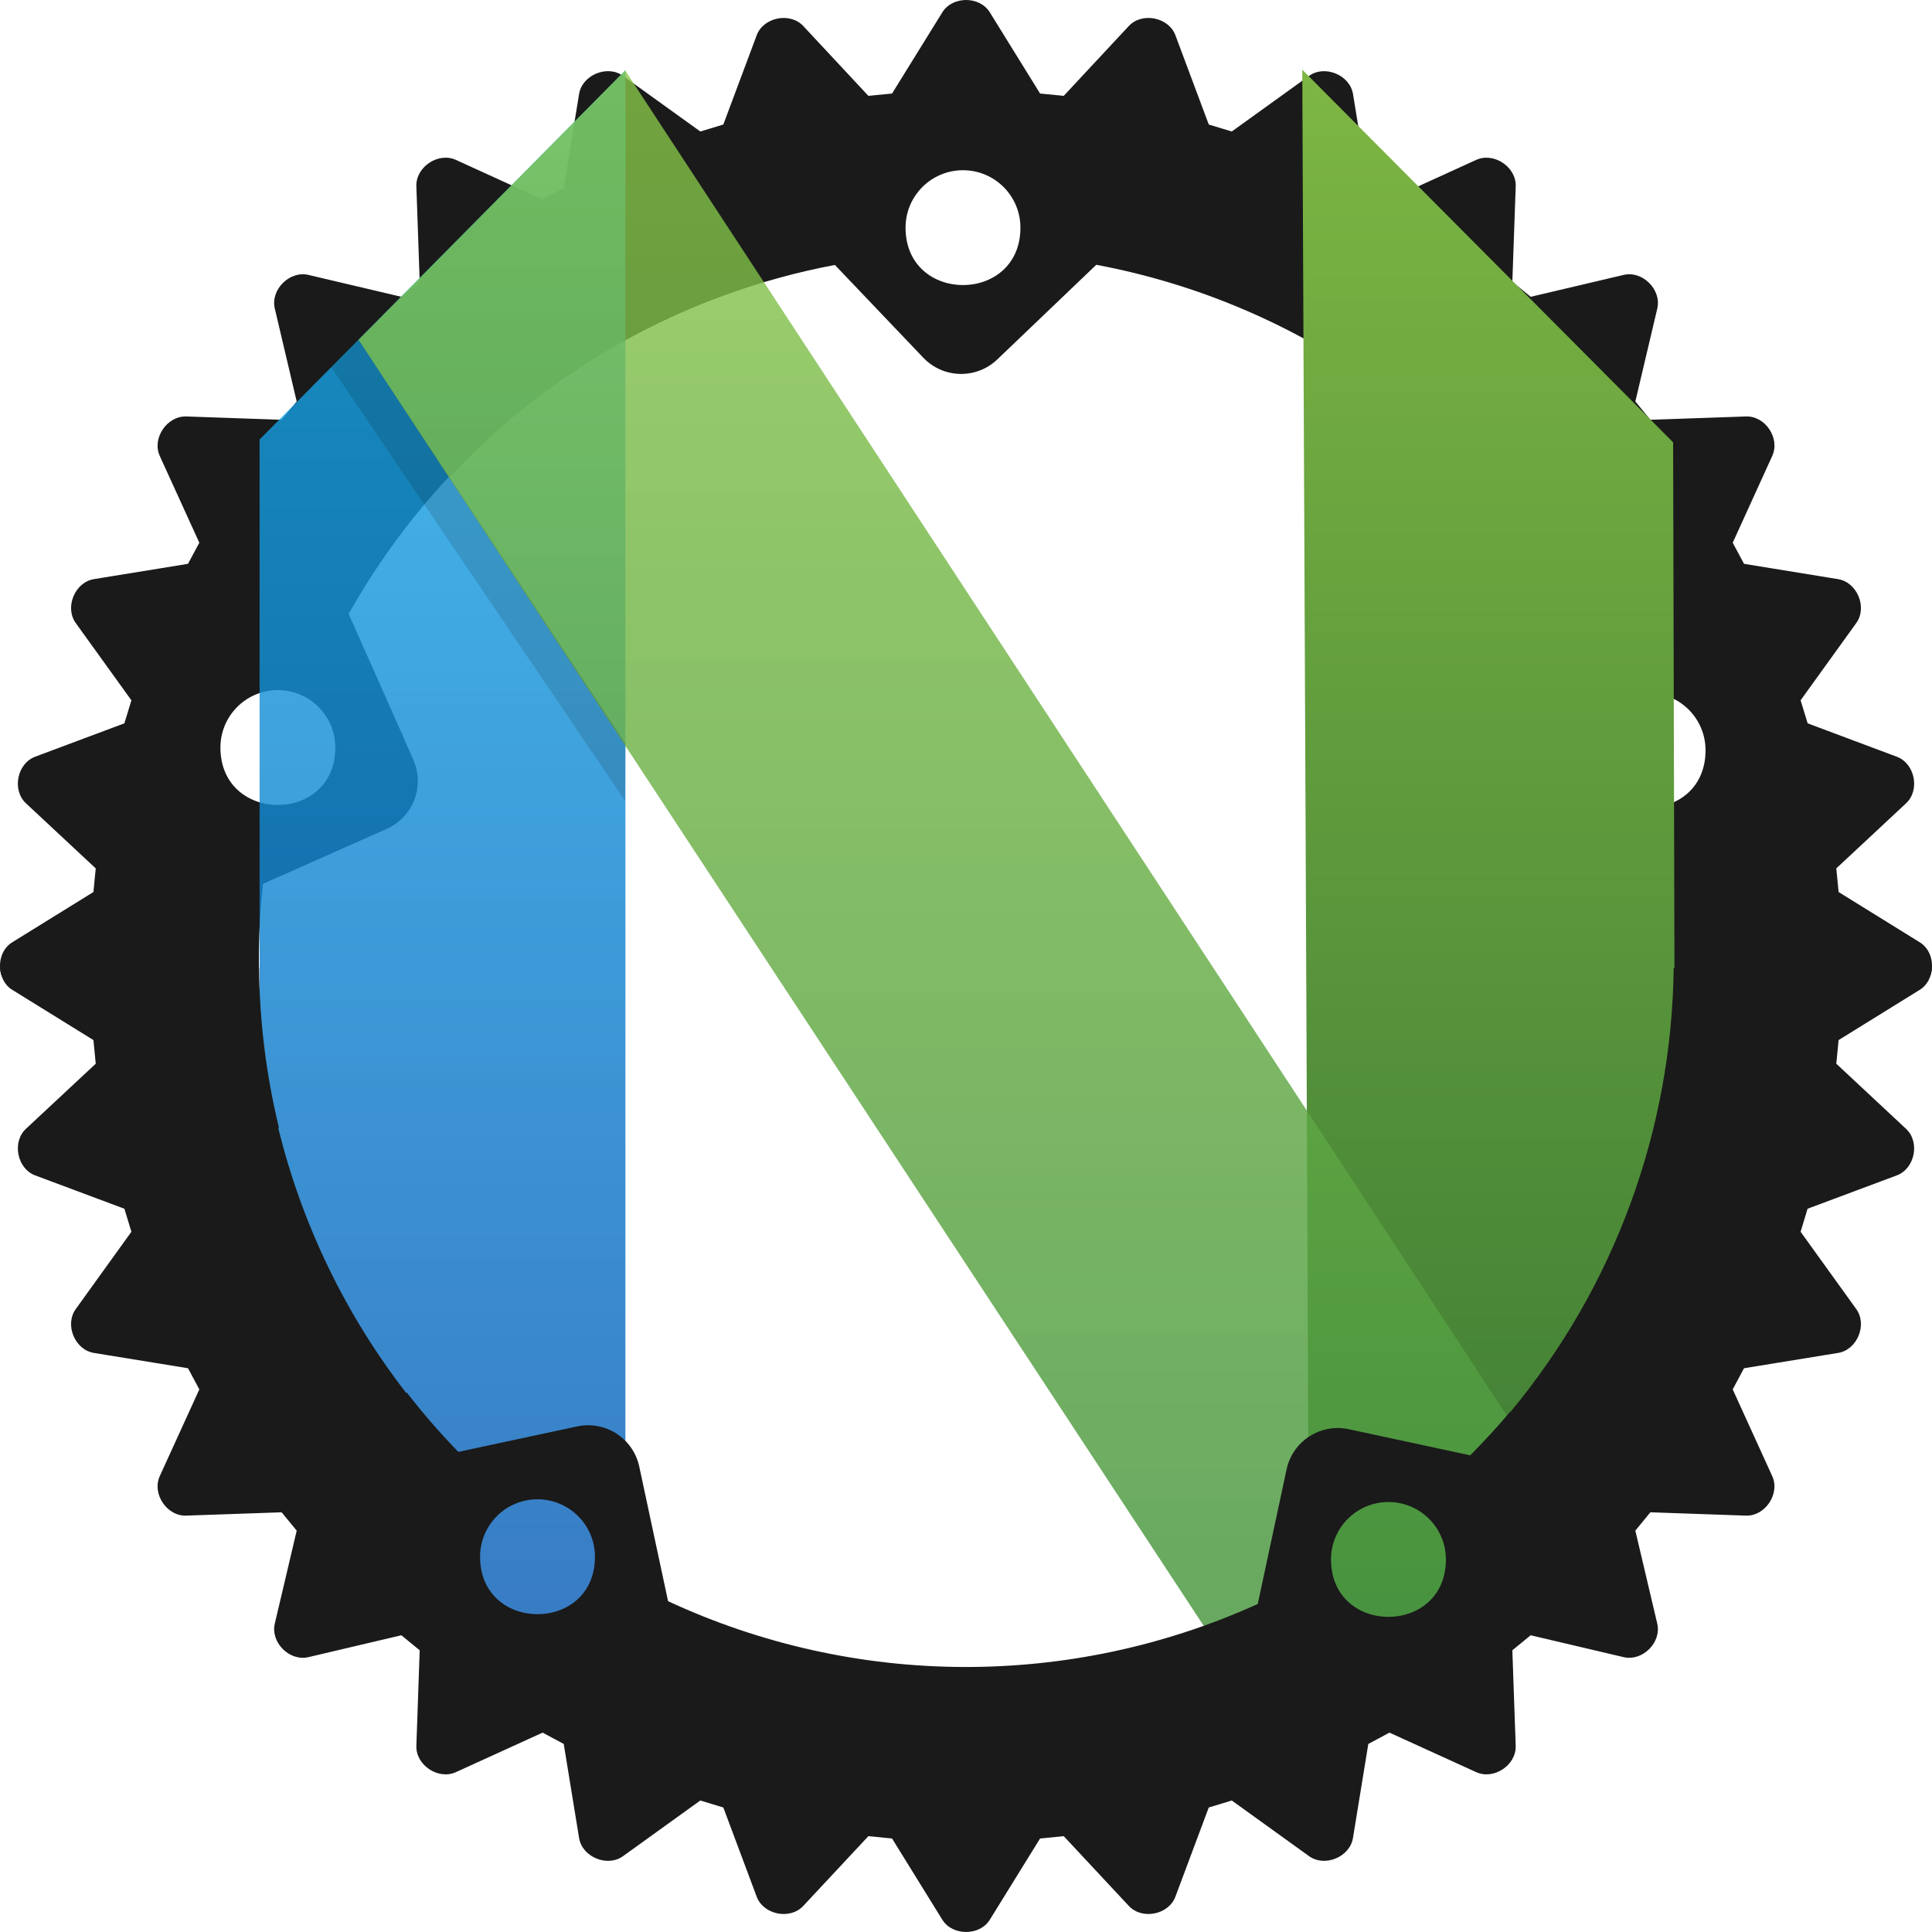<?xml version="1.0" encoding="UTF-8" standalone="no"?>
<svg
   xmlns:sketch="http://www.bohemiancoding.com/sketch/ns"
   xmlns:dc="http://purl.org/dc/elements/1.1/"
   xmlns:cc="http://creativecommons.org/ns#"
   xmlns:rdf="http://www.w3.org/1999/02/22-rdf-syntax-ns#"
   xmlns:svg="http://www.w3.org/2000/svg"
   xmlns="http://www.w3.org/2000/svg"
   x="0px"
   y="0px"
   width="256"
   height="256"
   viewBox="0 0 256 256"
   version="1.1"
   id="svg436">
  <defs
     id="defs440">
    <linearGradient
       x1="49.022"
       y1="-0.08"
       x2="49.022"
       y2="97.846"
       id="linearGradient-1"
       gradientTransform="matrix(0.495,0,0,2.323,34.368,9.488)"
       gradientUnits="userSpaceOnUse">
      <stop
         stop-color="#16B0ED"
         stop-opacity="0.8"
         offset="0%"
         id="stop197" />
      <stop
         stop-color="#0F59B2"
         stop-opacity="0.837"
         offset="100%"
         id="stop199" />
    </linearGradient>
    <linearGradient
       x1="326.174"
       y1="-0.069"
       x2="326.174"
       y2="98.852"
       id="linearGradient-2"
       gradientTransform="matrix(-0.5,0,0,2.3,360.412,9.488)"
       gradientUnits="userSpaceOnUse">
      <stop
         stop-color="#7DB643"
         offset="0%"
         id="stop202" />
      <stop
         stop-color="#367533"
         offset="100%"
         id="stop204" />
    </linearGradient>
    <linearGradient
       x1="103.885"
       y1="-0.115"
       x2="103.885"
       y2="178.558"
       id="linearGradient-3"
       gradientTransform="matrix(0.903,0,0,1.274,34.368,9.488)"
       gradientUnits="userSpaceOnUse">
      <stop
         stop-color="#88C649"
         stop-opacity="0.8"
         offset="0%"
         id="stop207" />
      <stop
         stop-color="#439240"
         stop-opacity="0.84"
         offset="100%"
         id="stop209" />
    </linearGradient>
  </defs>
  <path
     id="path434"
     style="opacity:1;fill:#1a1a1a;fill-opacity:1;stroke-width:2.448"
     d="m 128.01,0 c -1.238,0 -2.476,0.546 -3.147,1.635 l -6.662,10.759 -3.137,0.306 -8.627,-9.252 C 104.689,1.577 101.159,2.272 100.263,4.681 L 95.844,16.501 92.798,17.424 82.55,10.051 C 80.468,8.548 77.141,9.934 76.73,12.461 l -2.032,12.466 -2.798,1.501 -11.492,-5.241 c -2.336,-1.067 -5.334,0.939 -5.237,3.5 L 55.611,37.335 53.182,39.329 40.868,36.426 c -2.502,-0.583 -5.045,1.954 -4.457,4.456 l 2.903,12.317 -1.994,2.424 -12.649,-0.44 c -2.551,-0.073 -4.563,2.895 -3.501,5.236 l 5.241,11.495 -1.502,2.797 -12.463,2.027 c -2.532,0.411 -3.904,3.738 -2.41,5.819 l 7.374,10.237 -0.928,3.051 -11.822,4.423 c -2.4,0.896 -3.1,4.42 -1.224,6.173 l 9.249,8.626 -0.306,3.132 -10.76,6.661 c -1.434,0.886 -1.907,2.74 -1.454,4.294 H 34.321 c -0.083,-4.015 0.091,-8.034 0.526,-12.04 l 16.389,-7.282 c 3.501,-1.555 5.084,-5.658 3.529,-9.166 l -1.133,-2.563 h 0.014 L 46.2,81.349 c 3.674,-6.543 8.114,-12.639 13.256,-18.137 l 0.067,0.062 C 73.118,48.701 91.008,38.814 110.626,35.106 l 11.716,12.293 c 2.649,2.774 7.037,2.876 9.808,0.225 l 13.113,-12.537 c 27.051,5.067 50.506,21.769 64.139,45.674 L 200.427,101.03 c -1.55,3.508 0.03,7.612 3.529,9.166 l 17.283,7.674 c 0.308,3.098 0.461,6.21 0.459,9.324 h 0.096 c 2e-5,0.655 -0.029,1.307 -0.043,1.96 h 34.083 c 0.454,-1.554 -0.02,-3.408 -1.454,-4.294 l -10.755,-6.661 -0.306,-3.132 9.244,-8.626 c 1.88,-1.753 1.175,-5.277 -1.229,-6.173 l -11.812,-4.423 -0.933,-3.051 7.374,-10.237 c 1.503,-2.081 0.121,-5.403 -2.41,-5.819 l -12.458,-2.027 -1.502,-2.797 5.237,-11.495 c 1.072,-2.34 -0.915,-5.334 -3.491,-5.236 l -12.654,0.44 -1.994,-2.424 2.908,-12.317 c 0.588,-2.502 -1.955,-5.044 -4.457,-4.456 l -12.319,2.902 -2.429,-1.994 0.445,-12.647 c 0.098,-2.561 -2.901,-4.563 -5.237,-3.5 l -11.492,5.241 -2.798,-1.501 -2.032,-12.466 C 178.869,9.934 175.541,8.553 173.46,10.051 l -10.244,7.373 -3.046,-0.923 -4.419,-11.82 C 154.855,2.272 151.321,1.577 149.573,3.448 L 140.95,12.7 137.818,12.394 131.156,1.635 C 130.483,0.546 129.247,0 128.01,0 Z m -0.383,22.555 c 4.192,0.014 7.584,3.416 7.585,7.608 0,10.147 -15.222,10.147 -15.222,0 7.6e-4,-4.212 3.424,-7.623 7.637,-7.608 z M 36.841,91.443 c 4.196,0.011 7.591,3.417 7.589,7.612 0,10.147 -15.222,10.147 -15.222,0 -0.002,-4.212 3.419,-7.625 7.632,-7.612 z m 181.567,0.359 c 4.192,0.014 7.584,3.416 7.585,7.608 0,10.147 -15.222,10.147 -15.222,0 7.5e-4,-4.212 3.424,-7.623 7.637,-7.608 z" />
  <path
     d="M 34.397,58.237 82.871,9.303 V 236.887 L 34.397,188.518 Z"
     id="Left---green"
     fill="url(#linearGradient-1)"
     sketch:type="MSShapeGroup"
     style="fill:url(#linearGradient-1);stroke-width:1.072" />
  <path
     d="M 221.697,58.61 172.559,9.241 173.555,236.829 222.029,188.46 Z"
     id="Right---blue"
     fill="url(#linearGradient-2)"
     sketch:type="MSShapeGroup"
     style="fill:url(#linearGradient-2);stroke-width:1.072" />
  <path
     d="M 82.838,9.341 208.866,201.629 173.599,236.889 47.506,45.028 Z"
     id="Cross---blue"
     fill="url(#linearGradient-3)"
     sketch:type="MSShapeGroup"
     style="fill:url(#linearGradient-3);stroke-width:1.072" />
  <path
     d="m 82.882,98.529 -0.067,7.574 -38.911,-57.439 3.603,-3.67 z"
     id="Shadow"
     fill-opacity="0.13"
     fill="#000000"
     sketch:type="MSShapeGroup"
     style="stroke-width:1.072" />
  <path
     id="path849"
     style="opacity:1;fill:#1a1a1a;fill-opacity:1;stroke-width:2.448"
     d="m 0.008,128.238 c 0.064,1.158 0.59,2.288 1.612,2.917 l 10.76,6.661 0.306,3.132 -9.249,8.626 c -1.876,1.748 -1.175,5.272 1.224,6.173 l 11.822,4.418 0.928,3.051 -7.374,10.242 c -1.498,2.086 -0.122,5.408 2.41,5.814 l 12.463,2.027 1.502,2.802 -5.241,11.49 c -1.068,2.336 0.949,5.339 3.501,5.236 l 12.644,-0.44 1.999,2.429 -2.903,12.322 c -0.588,2.497 1.955,5.03 4.457,4.442 l 12.314,-2.898 2.429,1.989 -0.44,12.652 c -0.098,2.561 2.901,4.563 5.237,3.495 l 11.492,-5.236 2.798,1.501 2.032,12.456 c 0.411,2.536 3.739,3.908 5.82,2.415 l 10.244,-7.378 3.051,0.928 4.419,11.815 c 0.896,2.399 4.426,3.104 6.174,1.224 l 8.627,-9.243 3.137,0.311 6.657,10.759 c 1.342,2.169 4.952,2.174 6.298,0 l 6.657,-10.759 3.137,-0.311 8.622,9.243 c 1.748,1.88 5.278,1.175 6.174,-1.224 l 4.419,-11.815 3.051,-0.928 10.244,7.378 c 2.081,1.493 5.404,0.117 5.815,-2.415 l 2.032,-12.456 2.802,-1.501 11.492,5.236 c 2.336,1.067 5.33,-0.93 5.237,-3.495 l -0.445,-12.652 2.429,-1.989 12.319,2.898 c 2.502,0.588 5.04,-1.945 4.452,-4.442 l -2.903,-12.322 1.994,-2.429 12.649,0.44 c 2.551,0.103 4.568,-2.9 3.496,-5.236 l -5.237,-11.49 1.497,-2.802 12.458,-2.027 c 2.537,-0.406 3.918,-3.729 2.415,-5.814 l -7.374,-10.242 0.923,-3.051 11.822,-4.418 c 2.404,-0.901 3.105,-4.425 1.224,-6.173 l -9.239,-8.626 0.306,-3.132 10.755,-6.661 c 1.022,-0.629 1.548,-1.759 1.612,-2.917 h -34.222 c -0.239,21.49 -7.848,42.26 -21.601,58.814 l -0.034,-0.029 c -1.692,2.012 -3.468,3.952 -5.323,5.814 l -16.097,-3.462 c -3.749,-0.803 -7.437,1.581 -8.24,5.336 l -3.816,17.826 c -24.857,11.259 -53.388,11.123 -78.137,-0.373 l -3.816,-17.826 c -0.803,-3.751 -4.489,-6.137 -8.235,-5.331 l -15.738,3.376 c -2.419,-2.49 -4.697,-5.113 -6.824,-7.856 l -0.077,0.057 C 45.775,174.193 39.996,162.226 36.87,149.458 l 0.096,-0.024 c -1.696,-6.951 -2.567,-14.066 -2.645,-21.197 z M 71.244,198.666 h 0.005 c 4.194,0.014 7.587,3.419 7.585,7.612 0,10.147 -15.222,10.147 -15.222,0 -0.002,-4.212 3.419,-7.625 7.632,-7.612 z m 112.76,0.359 c 4.192,0.015 7.584,3.416 7.585,7.608 0,10.147 -15.222,10.147 -15.222,0 7.5e-4,-4.212 3.424,-7.623 7.637,-7.608 z" />
</svg>
